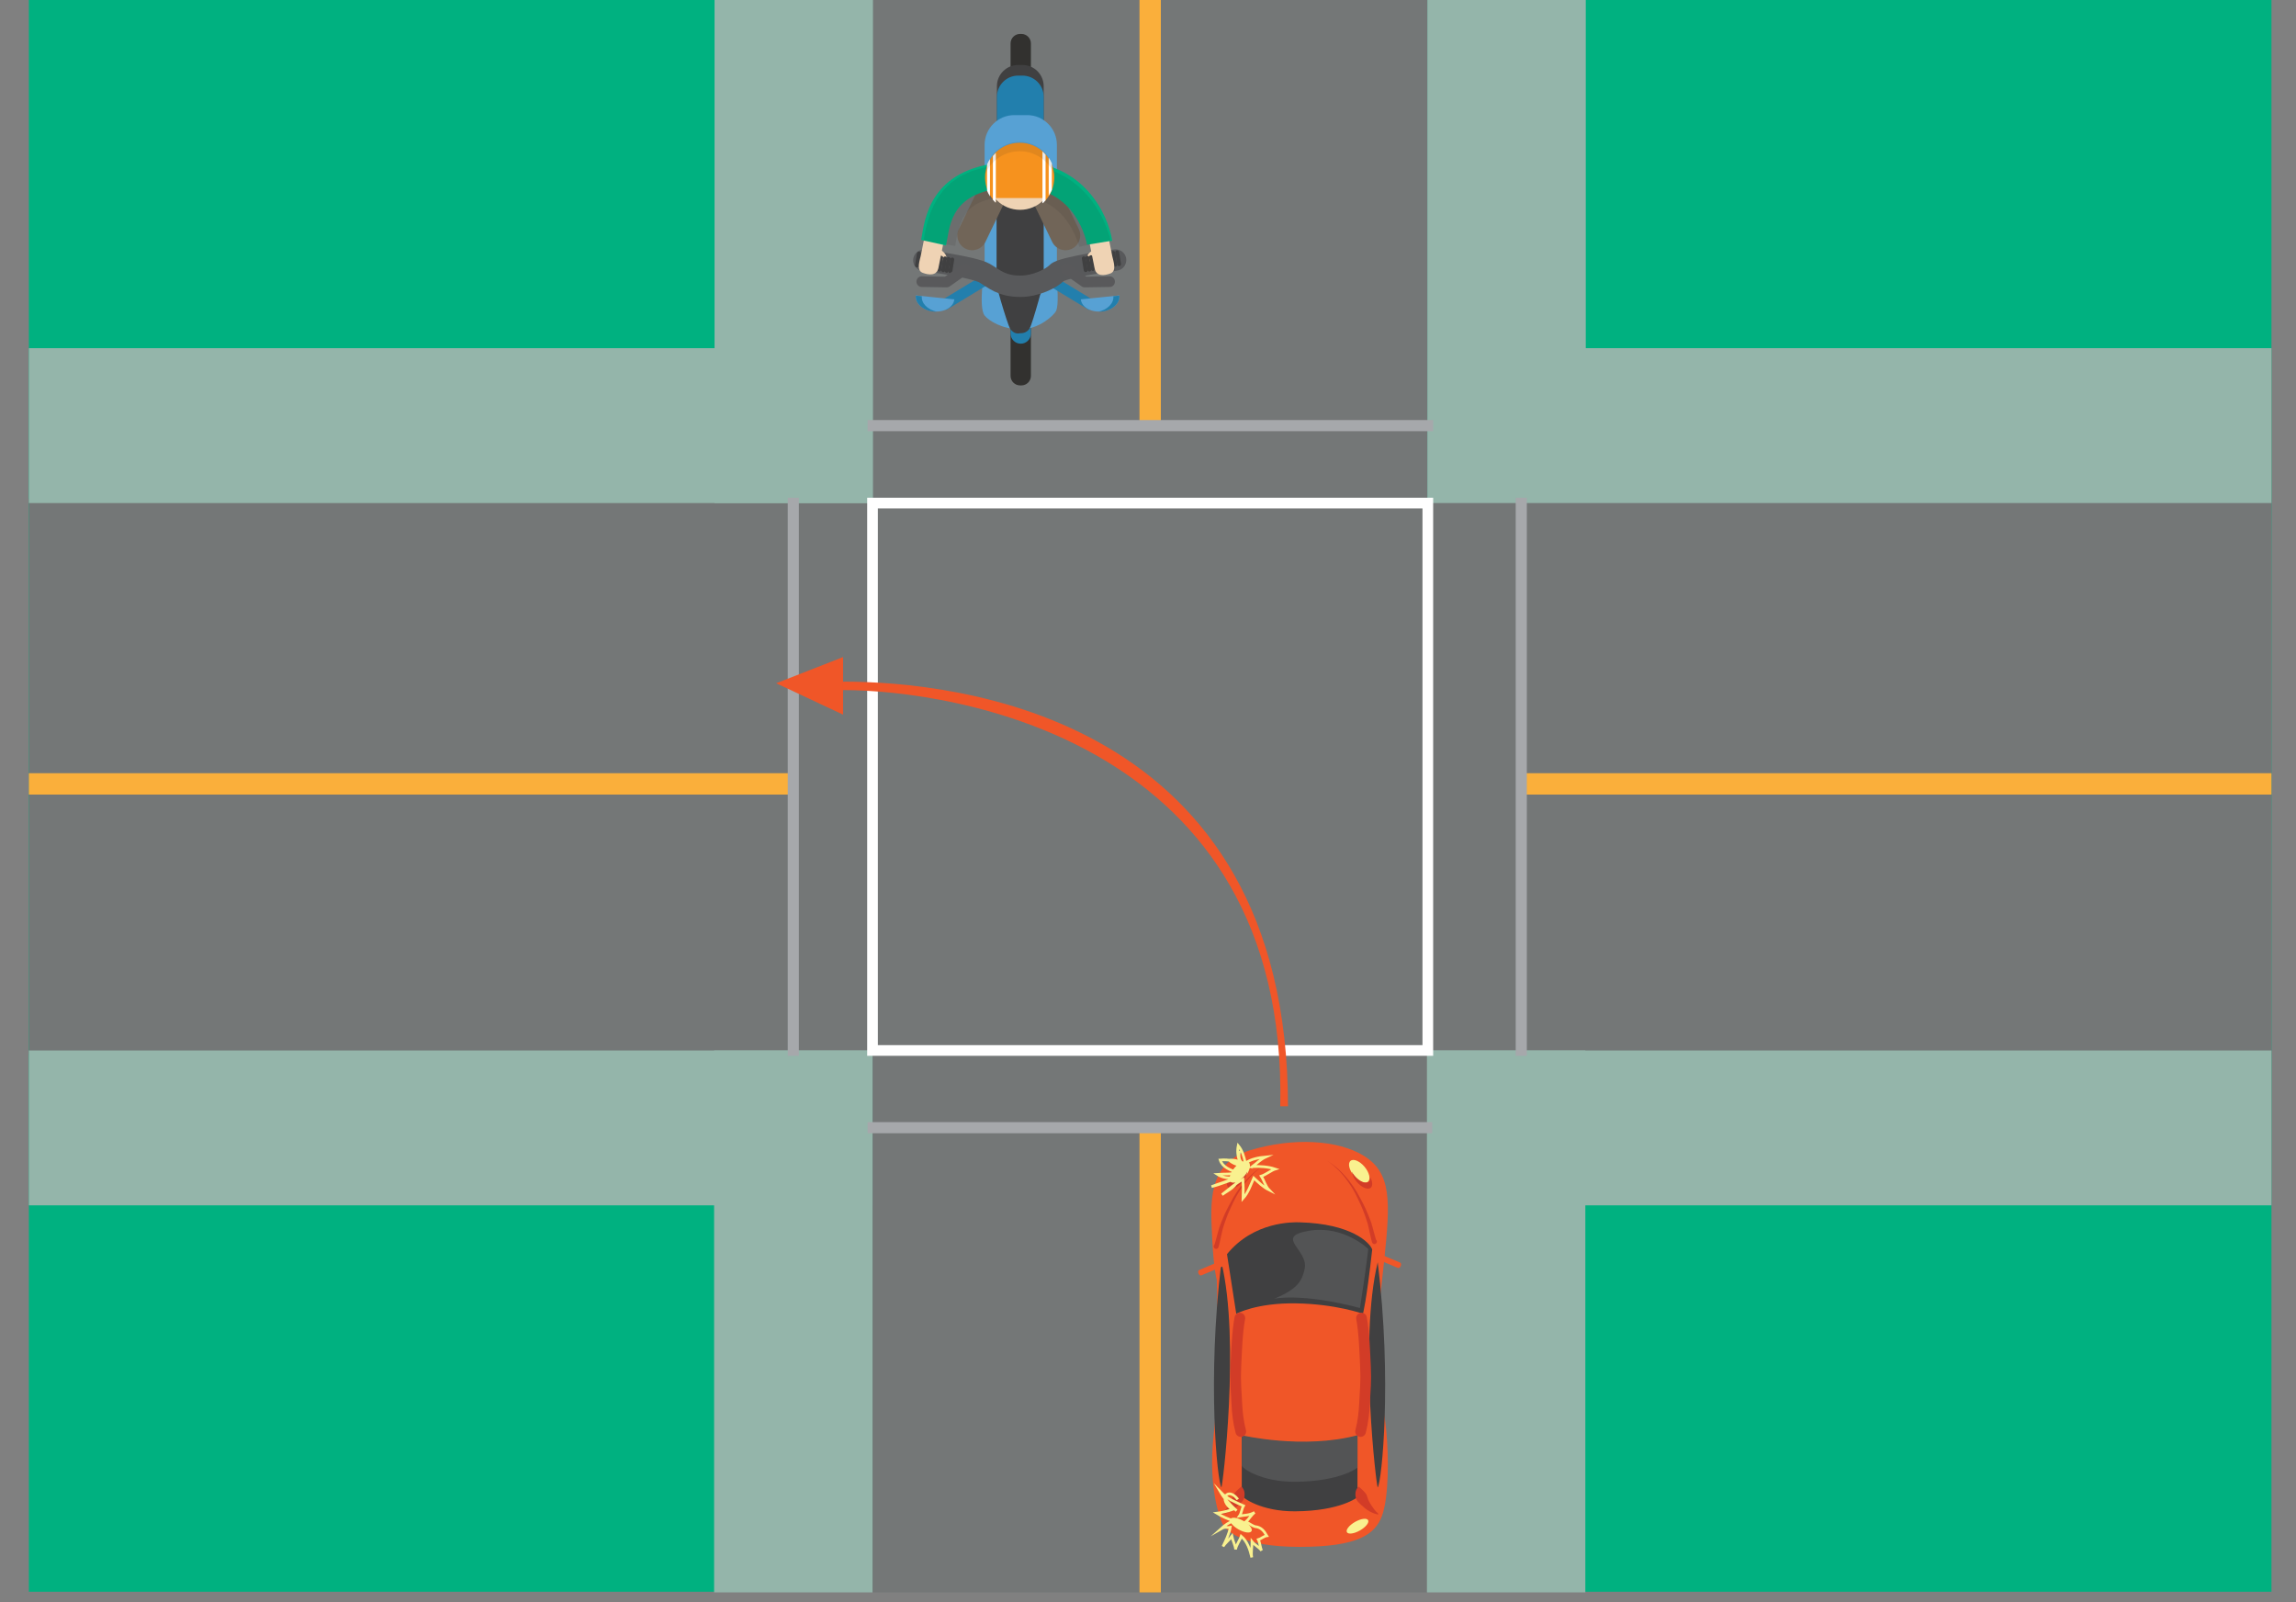<?xml version="1.0" encoding="utf-8"?>
<!-- Generator: Adobe Illustrator 17.0.0, SVG Export Plug-In . SVG Version: 6.00 Build 0)  -->
<!DOCTYPE svg PUBLIC "-//W3C//DTD SVG 1.1//EN" "http://www.w3.org/Graphics/SVG/1.1/DTD/svg11.dtd">
<svg version="1.1" id="Layer_1" xmlns="http://www.w3.org/2000/svg" xmlns:xlink="http://www.w3.org/1999/xlink" x="0px" y="0px"
	 width="215px" height="150px" viewBox="0 0 215 150" enable-background="new 0 0 215 150" xml:space="preserve">
<rect x="0" y="0" width="215" height="150" fill="#808080" stroke="none"/>
<g>
	<g>
		<g display="none">
			<path display="inline" fill="#FEBE10" d="M474.154,188C427.656,44,304.663-110,75.583-110c-183.641,0-323.57,150-332.568,298
				H474.154z"/>
		</g>
		<g>
			<path display="none" fill="#4F6188" d="M111.083-95.481c0,0,139.658,9.286,233.833,105.981c-210-2.667-233.833,0.5-233.833,0.5
				h-217.5c0,0,24.545-61.823,100.667-93.167C39.583-100.833,87.34-98.185,111.083-95.481z"/>
		</g>
	</g>
</g>
<g>
	<rect x="2.703" y="-0.978" fill="#00B180" width="210" height="150"/>
	<rect x="2.703" y="46.69" fill="#747777" width="210" height="52"/>
	<rect x="81.703" y="-0.978" fill="#747777" width="52" height="150.065"/>
	<rect x="2.703" y="32.598" fill="#94B5AA" width="79" height="14.5"/>
	<rect x="2.703" y="98.348" fill="#94B5AA" width="79" height="14.5"/>
	<rect x="133.703" y="98.348" fill="#94B5AA" width="79" height="14.5"/>
	<rect x="66.87" y="98.348" fill="#94B5AA" width="14.833" height="50.738"/>
	<rect x="133.62" y="98.348" fill="#94B5AA" width="14.833" height="50.738"/>
	<rect x="66.911" y="-0.951" fill="#94B5AA" width="14.833" height="48.048"/>
	<polygon fill="#94B5AA" points="212.703,32.596 212.703,47.096 133.663,47.096 133.663,-0.954 148.493,-0.954 148.493,32.596 	"/>
	<g>
		<path fill="#F05628" d="M114.38,142.44c-0.073-0.217-1.3-3.034-0.722-8.163c0.578-5.129,0.284-14.447,0.284-14.447
			s-0.303-1.011-0.438-4.045c-0.135-3.034-0.496-6.862,3.549-8.091s8.26-0.978,10.676,0.528c2.584,1.611,2.471,4.239,1.893,9.729
			s-0.375,2.627-0.447,7.756s0.371,5.608,0.626,8.136c0.255,2.528,0.255,6.357-0.396,8.091c-0.65,1.734-2.273,2.889-7.71,2.889
			C116.258,144.824,114.669,143.301,114.38,142.44z"/>
		<path fill="#404041" d="M116.279,139.957v-5.526c0,0,5.743,1.354,10.836,0c0,4.063,0,5.743,0,5.743s-1.584,1.294-5.851,1.32
			C118.121,141.512,116.279,140.228,116.279,139.957z"/>
		<path fill="#535455" d="M116.279,134.372v2.821c0,0.271,1.842,1.555,4.984,1.536c4.268-0.026,5.851-1.32,5.851-1.32
			c0-0.81,0-1.815,0-3.038C122.022,135.727,116.279,134.372,116.279,134.372z"/>
		<path fill="#404041" d="M115.764,122.999l-0.867-5.58c2.517-3.094,6.231-2.998,6.799-2.983c4.835,0.129,6.583,1.899,6.799,2.549
			c-0.542,4.876-0.867,6.014-0.867,6.014s-2.573-0.921-6.285-0.975C117.633,121.97,115.764,122.999,115.764,122.999z"/>
		<path fill="#404041" d="M129.012,139.253c-0.098,0.14-1.788-13.761,0-21.075C130.367,129.23,129.392,138.711,129.012,139.253z"/>
		<path fill="#404041" d="M114.371,139.253c0.098,0.14,1.788-13.761,0-21.075C113.017,129.23,113.992,138.711,114.371,139.253z"/>
		<path fill="#D23C27" d="M114.032,116.555l0.001,0.001l0.001,0.001l0,0c-0.001-0.001-0.02-0.019-0.034-0.028
			c-0.032-0.022-0.088-0.04-0.138-0.034c-0.024,0.002-0.048,0.01-0.064,0.017l-0.016,0.008c-0.019,0.008-0.053,0.039-0.057,0.045
			c-0.005,0.006-0.01,0.013-0.015,0.02c-0.005,0.007-0.008,0.014-0.008,0.014c-0.002,0.005,0.007-0.015,0.017-0.042
			c0.019-0.054,0.047-0.145,0.081-0.262c0.065-0.237,0.157-0.576,0.267-0.983c0.029-0.103,0.059-0.211,0.09-0.323
			c0.009-0.028,0.018-0.06,0.031-0.094l0.031-0.082c0.021-0.055,0.043-0.111,0.064-0.167c0.087-0.226,0.175-0.465,0.285-0.711
			c0.1-0.249,0.222-0.497,0.347-0.747c0.122-0.252,0.264-0.496,0.395-0.747c0.265-0.499,0.583-0.98,0.909-1.398
			c0.325-0.422,0.667-0.783,0.977-1.073c0.311-0.29,0.594-0.502,0.799-0.64c0.101-0.071,0.185-0.12,0.241-0.155
			c0.056-0.035,0.086-0.053,0.086-0.053s-0.029,0.02-0.084,0.057c-0.054,0.037-0.136,0.09-0.233,0.166
			c-0.197,0.147-0.469,0.372-0.763,0.673c-0.591,0.599-1.266,1.509-1.742,2.521c-0.118,0.254-0.248,0.505-0.355,0.758
			c-0.111,0.252-0.218,0.499-0.303,0.745c-0.094,0.241-0.171,0.486-0.247,0.716c-0.019,0.057-0.038,0.114-0.056,0.17l-0.027,0.083
			c-0.007,0.021-0.013,0.043-0.019,0.07c-0.025,0.109-0.049,0.215-0.072,0.316c-0.091,0.414-0.168,0.759-0.221,1.001
			c-0.029,0.122-0.053,0.218-0.074,0.289c-0.011,0.036-0.02,0.064-0.036,0.1c-0.004,0.008-0.011,0.021-0.019,0.034
			c-0.007,0.01-0.014,0.02-0.021,0.028c-0.006,0.008-0.042,0.041-0.062,0.05l-0.018,0.009c-0.016,0.007-0.04,0.014-0.065,0.017
			c-0.051,0.006-0.107-0.011-0.14-0.034c-0.015-0.009-0.034-0.027-0.035-0.028l0,0l-0.001-0.001l-0.001-0.001l-0.02-0.022
			c-0.081-0.088-0.076-0.225,0.012-0.306c0.088-0.081,0.225-0.076,0.306,0.012C114.027,116.55,114.03,116.553,114.032,116.555z"/>
		<path fill="#D23C27" d="M128.551,116.101c0,0,0,0-0.001,0.001l-0.001,0.001l0,0c0.001-0.001,0.02-0.019,0.034-0.028
			c0.032-0.022,0.088-0.04,0.138-0.034c0.024,0.002,0.048,0.01,0.064,0.017l0.016,0.008c0.019,0.008,0.053,0.039,0.057,0.045
			c0.005,0.006,0.01,0.013,0.015,0.02c0.005,0.007,0.008,0.014,0.008,0.014c0.002,0.005-0.007-0.015-0.017-0.042
			c-0.019-0.054-0.047-0.145-0.081-0.262c-0.065-0.237-0.157-0.576-0.267-0.983c-0.029-0.103-0.059-0.211-0.09-0.323
			c-0.009-0.028-0.018-0.06-0.031-0.094l-0.031-0.082c-0.021-0.055-0.043-0.111-0.064-0.167c-0.087-0.226-0.175-0.465-0.285-0.711
			c-0.1-0.249-0.222-0.497-0.347-0.747c-0.122-0.252-0.264-0.496-0.395-0.747c-0.265-0.499-0.583-0.98-0.909-1.398
			c-0.325-0.422-0.667-0.783-0.977-1.073c-0.311-0.29-0.594-0.502-0.799-0.64c-0.101-0.071-0.185-0.12-0.241-0.155
			c-0.056-0.035-0.086-0.053-0.086-0.053s0.029,0.02,0.084,0.057c0.054,0.037,0.136,0.09,0.233,0.166
			c0.197,0.147,0.469,0.372,0.763,0.673c0.591,0.599,1.266,1.509,1.742,2.521c0.118,0.254,0.248,0.505,0.355,0.758
			c0.111,0.252,0.218,0.499,0.303,0.745c0.094,0.241,0.171,0.486,0.247,0.716c0.019,0.057,0.038,0.114,0.056,0.17l0.027,0.083
			c0.007,0.021,0.013,0.043,0.019,0.071c0.025,0.109,0.049,0.215,0.072,0.316c0.091,0.414,0.168,0.759,0.221,1.001
			c0.029,0.122,0.053,0.218,0.074,0.289c0.011,0.036,0.02,0.064,0.036,0.1c0.004,0.008,0.011,0.021,0.019,0.034
			c0.007,0.01,0.014,0.02,0.021,0.028c0.006,0.008,0.042,0.041,0.062,0.05l0.018,0.009c0.016,0.007,0.04,0.014,0.065,0.017
			c0.051,0.006,0.107-0.011,0.14-0.034c0.015-0.009,0.034-0.027,0.035-0.028l0,0l0.001-0.001c0.001-0.001,0.001-0.001,0.001-0.001
			l0.02-0.022c0.081-0.088,0.076-0.225-0.012-0.306c-0.088-0.081-0.225-0.076-0.306,0.012
			C128.555,116.095,128.553,116.098,128.551,116.101z"/>
		
			<ellipse transform="matrix(0.494 -0.869 0.869 0.494 -65.336 173.288)" fill="#F9F18F" cx="116.279" cy="142.803" rx="0.461" ry="1.142"/>
		
			<ellipse transform="matrix(-0.494 -0.869 0.869 -0.494 65.817 323.892)" fill="#F9F18F" cx="127.114" cy="142.803" rx="0.461" ry="1.142"/>
		
			<ellipse transform="matrix(0.642 -0.767 0.767 0.642 -42.551 128.337)" fill="#F9F18F" cx="116.046" cy="109.699" rx="1.273" ry="0.65"/>
		<path fill="#D23C27" d="M116.543,110.08c-0.451,0.539-1.04,0.79-1.316,0.56c-0.113-0.095-0.152-0.258-0.132-0.452
			c-0.233,0.425-0.27,0.836-0.059,1.013c0.275,0.23,0.864-0.02,1.316-0.56c0.266-0.318,0.421-0.663,0.45-0.942
			C116.732,109.826,116.647,109.955,116.543,110.08z"/>
		
			<ellipse transform="matrix(-0.642 -0.767 0.767 -0.642 124.9 277.761)" fill="#F9F18F" cx="127.347" cy="109.699" rx="1.273" ry="0.65"/>
		<path fill="#D23C27" d="M126.851,110.08c0.451,0.539,1.04,0.79,1.316,0.56c0.113-0.095,0.152-0.258,0.132-0.452
			c0.233,0.425,0.27,0.836,0.059,1.013c-0.275,0.23-0.864-0.02-1.316-0.56c-0.266-0.318-0.421-0.663-0.45-0.942
			C126.661,109.826,126.746,109.955,126.851,110.08z"/>
		<g>
			<path fill="#D23C27" d="M114.414,141.701c0,0,0.038-0.036,0.104-0.098c0.064-0.063,0.172-0.149,0.251-0.27
				c0.17-0.217,0.393-0.551,0.557-0.88c0.065-0.176,0.126-0.354,0.172-0.505c0.082-0.141,0.18-0.249,0.276-0.349
				c0.117-0.1,0.185-0.185,0.278-0.258c0.077-0.072,0.141-0.124,0.141-0.124l0.006-0.005c0.028-0.023,0.068-0.021,0.094,0.003
				c0,0,0.052,0.049,0.11,0.152c0.068,0.102,0.138,0.275,0.138,0.458c0.017,0.194-0.015,0.414-0.12,0.605
				c-0.104,0.199-0.306,0.335-0.455,0.501c-0.175,0.145-0.329,0.3-0.506,0.411c-0.159,0.123-0.339,0.215-0.498,0.281
				c-0.151,0.078-0.275,0.099-0.363,0.126c-0.088,0.024-0.138,0.038-0.138,0.038c-0.027,0.008-0.056-0.008-0.063-0.036
				C114.394,141.734,114.401,141.714,114.414,141.701z"/>
		</g>
		<g>
			<path fill="#D23C27" d="M129.006,141.788c0,0-0.05-0.014-0.138-0.038c-0.088-0.027-0.212-0.048-0.363-0.126
				c-0.158-0.066-0.338-0.158-0.498-0.281c-0.178-0.111-0.332-0.266-0.506-0.411c-0.148-0.167-0.35-0.302-0.455-0.501
				c-0.105-0.191-0.138-0.41-0.12-0.605c0.001-0.183,0.071-0.356,0.138-0.458c0.057-0.103,0.11-0.152,0.11-0.152
				c0.026-0.025,0.067-0.026,0.094-0.003l0.006,0.005c0,0,0.064,0.051,0.141,0.124c0.094,0.073,0.161,0.158,0.278,0.258
				c0.096,0.1,0.194,0.208,0.276,0.349c0.046,0.151,0.107,0.329,0.172,0.505c0.164,0.329,0.387,0.663,0.557,0.88
				c0.08,0.122,0.188,0.207,0.251,0.27c0.066,0.063,0.104,0.098,0.104,0.098c0.021,0.019,0.022,0.052,0.003,0.073
				C129.045,141.788,129.024,141.793,129.006,141.788z"/>
		</g>
		<path fill="#F05628" d="M114.364,118.028c0.092-0.039,0.214,0.041,0.272,0.179l0,0c0.058,0.138,0.031,0.281-0.061,0.32
			l-2.077,0.877c-0.092,0.039-0.214-0.041-0.272-0.179l0,0c-0.058-0.138-0.031-0.281,0.061-0.32L114.364,118.028z"/>
		<path fill="#F05628" d="M129.03,117.33c-0.092-0.039-0.214,0.041-0.272,0.179l0,0c-0.058,0.138-0.031,0.281,0.061,0.32
			l2.077,0.877c0.092,0.039,0.214-0.041,0.272-0.179l0,0c0.058-0.138,0.031-0.281-0.061-0.32L129.03,117.33z"/>
		<path fill="#535455" d="M119.322,121.591c0,0,2.513-0.578,8.025,0.867c0.6-3.829,0.781-5.529,0.781-5.529
			s-2.348-2.273-5.598-1.695c-3.251,0.578,0.038,1.769-0.361,3.565C121.929,119.877,121.568,120.666,119.322,121.591z"/>
		<path fill="none" stroke="#D23C27" stroke-linecap="round" stroke-linejoin="round" stroke-miterlimit="10" d="M116.187,134.025
			c-0.245-0.939-0.334-1.86-0.365-2.535c-0.064-1.374-0.16-2.103-0.097-3.471c0.067-1.435,0.125-3.299,0.375-4.614"/>
		<path fill="none" stroke="#D23C27" stroke-linecap="round" stroke-linejoin="round" stroke-miterlimit="10" d="M127.406,134.025
			c0.245-0.939,0.334-1.86,0.365-2.535c0.064-1.374,0.16-2.103,0.097-3.471c-0.067-1.435-0.125-3.299-0.375-4.614"/>
		<path fill="none" stroke="#F9F18F" stroke-width="0.25" stroke-miterlimit="10" d="M115.914,140.379
			c-0.969-1.266-1.88,0.049-0.505,0.945c-0.444,0.159-1.035,0.298-1.466,0.349c0.485,0.298,1.134,0.586,1.587,0.71
			c-0.46,0.16-0.765,0.361-1.207,0.761c0.445-0.256,0.527-0.09,0.88-0.155c-0.106,0.637-0.412,1.222-0.68,1.804
			c0.152-0.285,0.655-0.705,0.829-0.953c0.056,0.318,0.354,0.924,0.347,1.226c0.055-0.392,0.42-0.877,0.533-1.237
			c0.56,0.475,0.816,1.244,0.986,1.986c-0.088-0.476,0.032-1.013,0.027-1.475c0.235,0.297,0.673,0.53,0.898,0.827
			c-0.146-0.27-0.155-0.711-0.308-1.02c0.175-0.043,0.556-0.34,0.788-0.367c-0.267-0.466-0.548-0.805-1.107-0.855
			c-0.229-0.066-0.601-0.33-0.842-0.448c0.266-0.229,0.533-0.7,0.812-0.884c-0.456,0.28-0.985,0.26-1.413,0.335
			c0.174-0.24,0.21-0.685,0.37-0.948c-0.769-0.349-1.549-0.66-2.144-1.277c0.389,0.662,0.933,1.21,1.496,1.737"/>
		<path fill="none" stroke="#F9F18F" stroke-width="0.25" stroke-miterlimit="10" d="M116.081,108.744
			c-0.176-0.479-0.239-0.976-0.133-1.487c0.355,0.421,0.552,1.04,0.668,1.641c0.52-0.393,1.271-0.521,1.915-0.583
			c-0.489,0.224-0.821,0.58-1.244,0.899c0.694-0.027,1.452,0.008,2.118,0.234c-0.321,0.097-0.899,0.544-1.301,0.668
			c0.249,0.374,0.395,0.946,0.72,1.282c-0.529-0.263-0.958-0.679-1.417-1.107c-0.271,0.611-0.526,1.368-1.004,1.898
			c0.027-0.587,0.021-1.186-0.01-1.768c-0.694,0.35-1.359,0.974-1.963,1.43c0.642-0.469,1.404-0.746,1.472-1.549
			c-0.832,0.224-1.615,0.592-2.448,0.791c0.728-0.287,1.576-0.486,2.201-0.858c-0.591,0.114-1.193,0.016-1.663-0.292
			c0.634-0.05,1.411,0.018,1.926-0.151c-0.741-0.255-1.434-0.521-1.66-1.19c0.792-0.071,1.583,0.103,2.283,0.487
			c-0.61,0.023-1.049-0.135-1.447-0.478c0.547-0.04,1.149,0.143,1.594,0.477c-0.602-0.192-0.773-0.688-0.607-1.345"/>
	</g>
	<rect x="2.703" y="72.391" fill="#FAAF3B" width="71.583" height="2"/>
	<rect x="142.453" y="72.391" fill="#FAAF3B" width="70.25" height="2"/>
	<rect x="106.703" y="105.598" fill="#FAAF3B" width="2" height="43.488"/>
	<rect x="106.703" y="-0.978" fill="#FAAF3B" width="2" height="40.381"/>
	<rect x="81.703" y="47.098" fill="none" stroke="#FFFFFF" stroke-miterlimit="10" width="52" height="51.25"/>
	<rect x="142.432" y="47.098" fill="none" stroke="#A6A8AB" stroke-miterlimit="10" width="0.042" height="51.25"/>
	<rect x="74.266" y="47.098" fill="none" stroke="#A6A8AB" stroke-miterlimit="10" width="0.042" height="51.25"/>
	<rect x="81.745" y="39.827" fill="none" stroke="#A6A8AB" stroke-miterlimit="10" width="51.958" height="0.042"/>
	<rect x="81.745" y="105.556" fill="none" stroke="#A6A8AB" stroke-miterlimit="10" width="51.875" height="0.042"/>
	<g>
		<path fill="#F05628" d="M120.608,103.572c0-36.664-31.253-39.756-41.661-39.756v0.791c10.01,0,41.661,4.527,40.939,38.965H120.608
			z"/>
	</g>
	<g>
		<polygon fill="#F05628" points="72.683,63.969 78.947,66.908 78.947,61.516 		"/>
	</g>
	<g>
		<path fill="#32312F" d="M94.631,28.969c0-0.493,0.4-0.893,0.893-0.893h0.119c0.493,0,0.893,0.4,0.893,0.893v6.222
			c0,0.493-0.4,0.893-0.893,0.893h-0.119c-0.493,0-0.893-0.4-0.893-0.893V28.969z"/>
		<path fill="#32312F" d="M94.631,4.068c0-0.493,0.4-0.893,0.893-0.893h0.119c0.493,0,0.893,0.4,0.893,0.893v6.222
			c0,0.493-0.4,0.893-0.893,0.893h-0.119c-0.493,0-0.893-0.4-0.893-0.893V4.068z"/>
		<path fill="#404041" d="M93.352,8.073c0-1.1,0.891-1.991,1.991-1.991h0.398c1.1,0,1.991,0.891,1.991,1.991v7.779
			c0,1.1-0.891,1.991-1.991,1.991h-0.398c-1.1,0-1.991-0.891-1.991-1.991V8.073z"/>
		<path fill="#227FAD" d="M93.352,9.069c0-1.1,0.891-1.991,1.991-1.991h0.398c1.1,0,1.991,0.891,1.991,1.991v7.779
			c0,1.1-0.891,1.991-1.991,1.991h-0.398c-1.1,0-1.991-0.891-1.991-1.991V9.069z"/>
		<path fill="#227FAD" d="M94.631,26.096c0-0.526,0.427-0.953,0.953-0.953l0,0c0.526,0,0.953,0.427,0.953,0.953v5.128
			c0,0.526-0.427,0.953-0.953,0.953l0,0c-0.526,0-0.953-0.427-0.953-0.953V26.096z"/>
		<path fill="#57A1D4" d="M92.2,13.563c0-1.539,1.248-2.787,2.787-2.787h1.195c1.539,0,2.787,1.248,2.787,2.787v12.642
			c0,1.539-1.248,2.787-2.787,2.787h-1.195c-1.539,0-2.787-1.248-2.787-2.787V13.563z"/>
		<path fill="#57A1D4" d="M98.872,29.149c0.318-0.614,0.096-2.379,0.096-3.557S92.2,25.028,92.2,25.028s-0.614,3.73,0,4.511
			c0.384,0.489,1.666,1.294,3.367,1.294C97.35,30.833,98.708,29.467,98.872,29.149z"/>
		<path fill="#404041" d="M93.319,15.755c0-1.219,0.988-2.207,2.207-2.207l0,0c1.219,0,2.207,0.988,2.207,2.207v10.632
			c0,1.219-0.988,2.207-2.207,2.207l0,0c-1.219,0-2.207-0.988-2.207-2.207V15.755z"/>
		<g>
			<line fill="none" stroke="#227FAD" stroke-miterlimit="10" x1="92.482" y1="26.081" x2="88.341" y2="28.594"/>
			<path fill="#57A1D4" d="M87.425,29.156c0.997,0.102,1.865-0.403,1.939-1.128l-3.61-0.369
				C85.68,28.384,86.428,29.054,87.425,29.156z"/>
			<path fill="#227FAD" d="M87.431,29.172c0.096,0.01,0.19,0.009,0.283,0.008c-0.853-0.187-1.459-0.793-1.392-1.447l-0.561-0.057
				C85.686,28.4,86.434,29.07,87.431,29.172z"/>
		</g>
		<g>
			<line fill="none" stroke="#227FAD" stroke-miterlimit="10" x1="98.092" y1="26.081" x2="102.234" y2="28.594"/>
			<path fill="#57A1D4" d="M103.15,29.156c-0.997,0.102-1.865-0.403-1.939-1.128l3.61-0.369
				C104.895,28.384,104.147,29.054,103.15,29.156z"/>
			<path fill="#227FAD" d="M103.144,29.172c-0.096,0.01-0.19,0.009-0.283,0.008c0.853-0.187,1.459-0.793,1.392-1.447l0.561-0.057
				C104.889,28.4,104.141,29.07,103.144,29.172z"/>
		</g>
		<path fill="#404041" d="M95.558,31.194c0,0,0.56,0.05,0.858-0.448c0.299-0.498,1.403-4.666,1.403-4.666s-0.906,0.599-2.1,0.592
			c-1.195-0.008-2.003-0.225-2.401-0.574c-0.398-0.348,1.057,4.349,1.256,4.647C94.774,31.045,95.055,31.306,95.558,31.194z"/>
		<path fill="none" stroke="#58595B" stroke-width="2" stroke-linecap="round" stroke-linejoin="round" stroke-miterlimit="10" d="
			M104.467,24.346c0,0-4.992,0.664-5.499,1.195c-0.507,0.531-1.967,1.261-3.427,1.261c-1.792,0-2.49-0.737-3.342-1.228
			c-1.064-0.613-5.949-1.228-5.882-1.228"/>
		<path fill="#716558" d="M95.36,16.081c-0.332-0.689-0.043-1.516,0.645-1.848l0,0c0.689-0.332,1.516-0.043,1.848,0.645l3.167,6.564
			c0.332,0.689,0.043,1.516-0.645,1.848l0,0c-0.689,0.332-1.516,0.043-1.848-0.645L95.36,16.081z"/>
		<path fill="#716558" d="M95.445,16.081c0.332-0.689,0.043-1.516-0.645-1.848l0,0c-0.689-0.332-1.516-0.043-1.848,0.645
			l-3.167,6.564c-0.332,0.689-0.043,1.516,0.645,1.848l0,0c0.689,0.332,1.516,0.043,1.848-0.645L95.445,16.081z"/>
		<path fill="#EFD3B4" d="M88.007,23.35c0,0,0.567,0.273,0.631,0.763c0.063,0.49-0.265,0.429-0.265,0.429l-0.374-0.836L88.007,23.35
			z"/>
		<g>
			<path fill="#404041" d="M87.258,23.925c0.016-0.1,0.109-0.167,0.209-0.151l0,0c0.1,0.016,0.167,0.109,0.151,0.209l-0.178,1.114
				c-0.016,0.1-0.109,0.167-0.209,0.151l0,0c-0.1-0.016-0.167-0.109-0.151-0.209L87.258,23.925z"/>
			<path fill="#404041" d="M86.914,23.87c0.016-0.1,0.109-0.167,0.209-0.151l0,0c0.1,0.016,0.167,0.109,0.151,0.209l-0.178,1.114
				c-0.016,0.1-0.109,0.167-0.209,0.151l0,0c-0.1-0.016-0.167-0.109-0.151-0.209L86.914,23.87z"/>
			<path fill="#404041" d="M86.586,23.818c0.016-0.1,0.109-0.167,0.209-0.151l0,0c0.1,0.016,0.167,0.109,0.151,0.209l-0.178,1.114
				c-0.016,0.1-0.109,0.167-0.209,0.151l0,0c-0.1-0.016-0.167-0.109-0.151-0.209L86.586,23.818z"/>
			<path fill="#404041" d="M86.226,23.761c0.016-0.1,0.109-0.167,0.209-0.151l0,0c0.1,0.016,0.167,0.109,0.151,0.209l-0.178,1.114
				c-0.016,0.1-0.109,0.167-0.209,0.151l0,0c-0.1-0.016-0.167-0.109-0.151-0.209L86.226,23.761z"/>
			<path fill="#404041" d="M85.866,23.703c0.016-0.1,0.109-0.167,0.209-0.151l0,0c0.1,0.016,0.167,0.109,0.151,0.209l-0.178,1.114
				c-0.016,0.1-0.109,0.167-0.209,0.151l0,0c-0.1-0.016-0.167-0.109-0.151-0.209L85.866,23.703z"/>
			<path fill="#404041" d="M88.991,24.266c0.016-0.1,0.109-0.167,0.209-0.151l0,0c0.1,0.016,0.167,0.109,0.151,0.209l-0.178,1.114
				c-0.016,0.1-0.109,0.167-0.209,0.151l0,0c-0.1-0.016-0.167-0.109-0.151-0.209L88.991,24.266z"/>
			<path fill="#404041" d="M88.647,24.211c0.016-0.1,0.109-0.167,0.209-0.151l0,0c0.1,0.016,0.167,0.109,0.151,0.209l-0.178,1.114
				c-0.016,0.1-0.109,0.167-0.209,0.151l0,0c-0.1-0.016-0.167-0.109-0.151-0.209L88.647,24.211z"/>
			<path fill="#404041" d="M88.32,24.159c0.016-0.1,0.109-0.167,0.209-0.151l0,0c0.1,0.016,0.167,0.109,0.151,0.209l-0.178,1.114
				c-0.016,0.1-0.109,0.167-0.209,0.151l0,0c-0.1-0.016-0.167-0.109-0.151-0.209L88.32,24.159z"/>
			<path fill="#404041" d="M87.959,24.101c0.016-0.1,0.109-0.167,0.209-0.151l0,0c0.1,0.016,0.167,0.109,0.151,0.209l-0.178,1.114
				c-0.016,0.1-0.109,0.167-0.209,0.151l0,0c-0.1-0.016-0.167-0.109-0.151-0.209L87.959,24.101z"/>
			<path fill="#404041" d="M87.599,24.044c0.016-0.1,0.109-0.167,0.209-0.151l0,0c0.1,0.016,0.167,0.109,0.151,0.209l-0.178,1.114
				c-0.016,0.1-0.109,0.167-0.209,0.151l0,0c-0.1-0.016-0.167-0.109-0.151-0.209L87.599,24.044z"/>
		</g>
		<path fill="#EFD3B4" d="M102.374,23.41c0,0-0.567,0.273-0.631,0.763c-0.063,0.49,0.265,0.429,0.265,0.429l0.374-0.836
			L102.374,23.41z"/>
		<g>
			<path fill="#404041" d="M103.402,23.811c-0.016-0.1-0.109-0.167-0.209-0.151l0,0c-0.1,0.016-0.167,0.109-0.151,0.209l0.178,1.114
				c0.016,0.1,0.109,0.167,0.209,0.151l0,0c0.1-0.016,0.167-0.109,0.151-0.209L103.402,23.811z"/>
			<path fill="#404041" d="M103.746,23.756c-0.016-0.1-0.109-0.167-0.209-0.151l0,0c-0.1,0.016-0.167,0.109-0.151,0.209l0.178,1.114
				c0.016,0.1,0.109,0.167,0.209,0.151l0,0c0.1-0.016,0.167-0.109,0.151-0.209L103.746,23.756z"/>
			<path fill="#404041" d="M104.073,23.704c-0.016-0.1-0.109-0.167-0.209-0.151l0,0c-0.1,0.016-0.167,0.109-0.151,0.209l0.178,1.114
				c0.016,0.1,0.109,0.167,0.209,0.151l0,0c0.1-0.016,0.167-0.109,0.151-0.209L104.073,23.704z"/>
			<path fill="#404041" d="M104.434,23.646c-0.016-0.1-0.109-0.167-0.209-0.151l0,0c-0.1,0.016-0.167,0.109-0.151,0.209l0.178,1.114
				c0.016,0.1,0.109,0.167,0.209,0.151l0,0c0.1-0.016,0.167-0.109,0.151-0.209L104.434,23.646z"/>
			<path fill="#404041" d="M104.794,23.589c-0.016-0.1-0.109-0.167-0.209-0.151l0,0c-0.1,0.016-0.167,0.109-0.151,0.209l0.178,1.114
				c0.016,0.1,0.109,0.167,0.209,0.151l0,0c0.1-0.016,0.167-0.109,0.151-0.209L104.794,23.589z"/>
			<path fill="#404041" d="M101.668,24.152c-0.016-0.1-0.109-0.167-0.209-0.151l0,0c-0.1,0.016-0.167,0.109-0.151,0.209l0.178,1.114
				c0.016,0.1,0.109,0.167,0.209,0.151l0,0c0.1-0.016,0.167-0.109,0.151-0.209L101.668,24.152z"/>
			<path fill="#404041" d="M102.012,24.097c-0.016-0.1-0.109-0.167-0.209-0.151l0,0c-0.1,0.016-0.167,0.109-0.151,0.209l0.178,1.114
				c0.016,0.1,0.109,0.167,0.209,0.151l0,0c0.1-0.016,0.167-0.109,0.151-0.209L102.012,24.097z"/>
			<path fill="#404041" d="M102.34,24.045c-0.016-0.1-0.109-0.167-0.209-0.151l0,0c-0.1,0.016-0.167,0.109-0.151,0.209l0.178,1.114
				c0.016,0.1,0.109,0.167,0.209,0.151l0,0c0.1-0.016,0.167-0.109,0.151-0.209L102.34,24.045z"/>
			<path fill="#404041" d="M102.701,23.987c-0.016-0.1-0.109-0.167-0.209-0.151l0,0c-0.1,0.016-0.167,0.109-0.151,0.209l0.178,1.114
				c0.016,0.1,0.109,0.167,0.209,0.151l0,0c0.1-0.016,0.167-0.109,0.151-0.209L102.701,23.987z"/>
			<path fill="#404041" d="M103.061,23.93c-0.016-0.1-0.109-0.167-0.209-0.151l0,0c-0.1,0.016-0.167,0.109-0.151,0.209l0.178,1.114
				c0.016,0.1,0.109,0.167,0.209,0.151l0,0c0.1-0.016,0.167-0.109,0.151-0.209L103.061,23.93z"/>
		</g>
		<path fill="#EFD3B4" d="M86.584,22.142c0.1-0.5,0.586-0.823,1.086-0.723s0.823,0.586,0.723,1.086c0,0-0.514,2.56-0.515,2.567
			c-0.155,0.775-0.902,0.685-1.478,0.47c-0.63-0.236-0.265-1.166-0.173-1.621c0.114-0.566,0.227-1.133,0.341-1.699
			C86.573,22.195,86.578,22.169,86.584,22.142z"/>
		<path fill="#EFD3B4" d="M103.797,22.202c-0.1-0.5-0.586-0.823-1.086-0.723c-0.5,0.1-0.823,0.586-0.723,1.086
			c0,0,0.514,2.56,0.515,2.567c0.155,0.775,0.902,0.685,1.478,0.47c0.63-0.236,0.265-1.166,0.173-1.621
			c-0.114-0.566-0.227-1.133-0.341-1.699C103.808,22.255,103.803,22.229,103.797,22.202z"/>
		<g>
			<path fill="#00B180" d="M95.397,15.147C95.397,15.147,95.397,15.147,95.397,15.147c5.997,0,8.348,4.832,8.753,7.386l-2.359,0.379
				c-0.037-0.219-0.961-5.376-6.393-5.376c-5.873,0-6.37,2.912-6.699,4.839c-0.039,0.23-0.075,0.436-0.114,0.608l-2.331-0.525
				c0.031-0.137,0.058-0.301,0.089-0.485C86.692,19.931,87.508,15.147,95.397,15.147z"/>
		</g>
		<path opacity="0.1" fill="none" stroke="#231F20" stroke-width="3" stroke-miterlimit="10" d="M102.52,22.795
			c0,0-1.262-5.969-7.371-5.898c-4.902,0.057-6.556,1.792-7.188,5.898"/>
		<g id="head_5_">
			<ellipse fill="#EFD3B4" cx="95.52" cy="16.692" rx="3.038" ry="2.953"/>
			<path fill="#F6921E" d="M93.25,18.955V18.54h4.57v0.317c0.562-0.583,0.91-1.375,0.91-2.249c0-1.792-1.452-3.244-3.244-3.244
				c-1.792,0-3.244,1.452-3.244,3.244C92.241,17.532,92.63,18.364,93.25,18.955z"/>
			<path fill="#FFFFFF" d="M92.703,14.886c-0.106,0.165-0.198,0.34-0.273,0.524v2.443c0.075,0.184,0.167,0.359,0.273,0.525V14.886z"
				/>
			<path fill="#FFFFFF" d="M92.976,14.6v4.104c0.072,0.087,0.147,0.171,0.227,0.251h0.046v-0.367v-4.279
				C93.153,14.401,93.061,14.497,92.976,14.6z"/>
			<path fill="#FFFFFF" d="M98.203,14.764c0.114,0.168,0.213,0.346,0.294,0.533v2.487c-0.081,0.187-0.18,0.366-0.294,0.534V14.764z"
				/>
			<path fill="#FFFFFF" d="M97.909,14.479v4.279c-0.077,0.091-0.158,0.179-0.244,0.261h-0.049v-0.382v-4.461
				C97.719,14.272,97.818,14.372,97.909,14.479z"/>
			<path opacity="0.1" fill="#231F20" d="M95.485,14.158c1.453,0,2.7,0.883,3.233,2.142c-0.115-1.687-1.516-3.022-3.233-3.022
				s-3.118,1.334-3.233,3.022C92.785,15.041,94.032,14.158,95.485,14.158z"/>
		</g>
		<polyline fill="none" stroke="#59595B" stroke-linecap="round" stroke-linejoin="round" stroke-miterlimit="10" points="
			90.365,25.193 88.642,26.404 86.316,26.368 		"/>
		<polyline fill="none" stroke="#59595B" stroke-linecap="round" stroke-linejoin="round" stroke-miterlimit="10" points="
			99.854,25.193 101.578,26.404 103.903,26.368 		"/>
	</g>
</g>
</svg>
